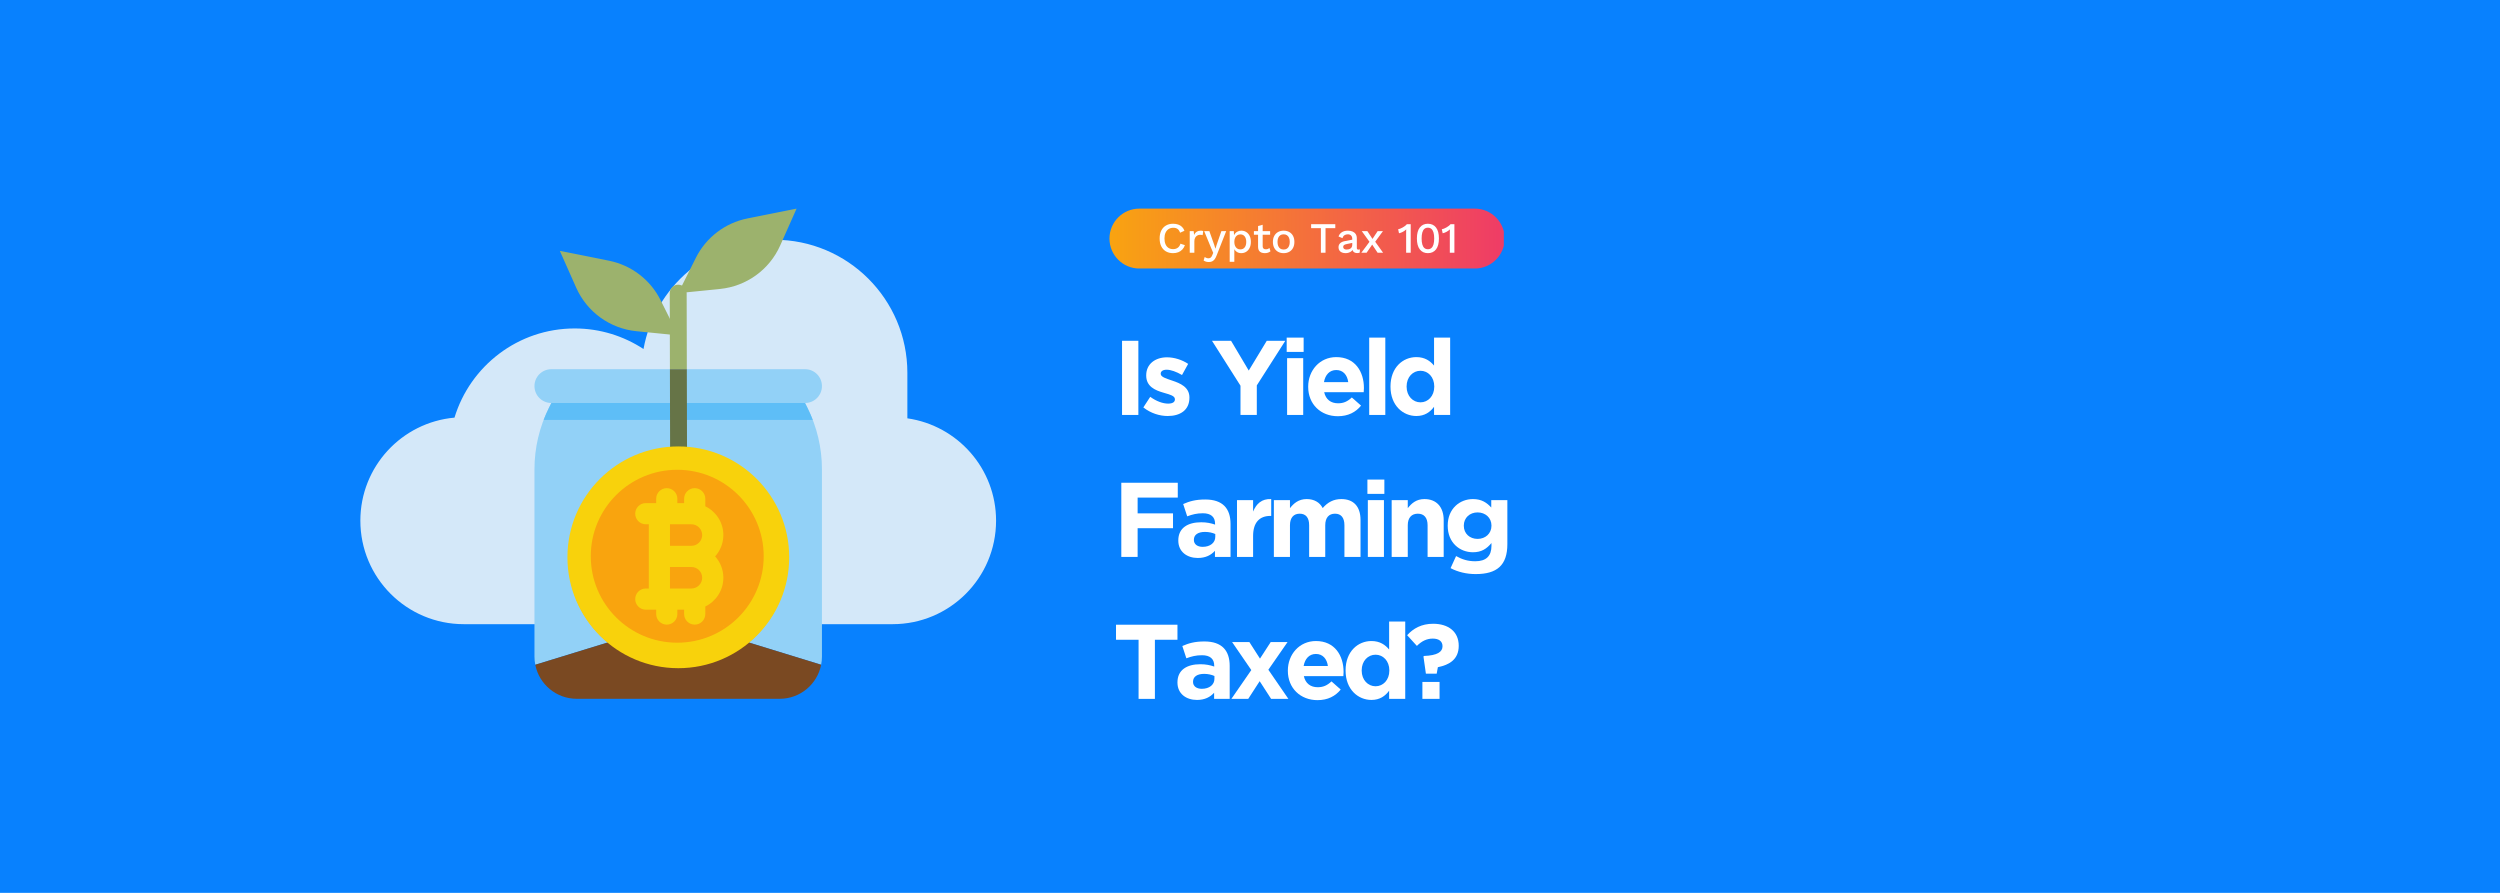 <svg xmlns="http://www.w3.org/2000/svg" xmlns:xlink="http://www.w3.org/1999/xlink" width="2800" zoomAndPan="magnify" viewBox="0 0 2100 750" height="1000" preserveAspectRatio="xMidYMid meet" version="1.0"><defs><g/><clipPath id="68899d5e9e"><path d="M 931.707 175.238 L 1263.207 175.238 L 1263.207 225.488 L 931.707 225.488 Z M 931.707 175.238 " clip-rule="nonzero"/></clipPath><clipPath id="77659e52ca"><path d="M 957.059 225.566 C 943.195 225.566 931.949 214.301 931.949 200.398 C 931.949 186.496 943.195 175.238 957.059 175.238 L 1238.824 175.238 C 1252.691 175.238 1263.938 186.508 1263.938 200.398 C 1263.938 214.289 1252.691 225.566 1238.824 225.566 Z M 957.059 225.566 " clip-rule="nonzero"/></clipPath><linearGradient x1="-0" gradientTransform="matrix(331.997, 0, 0, 332.63, 931.948, 200.404)" y1="0" x2="0.998" gradientUnits="userSpaceOnUse" y2="0" id="7379dc0f9c"><stop stop-opacity="1" stop-color="rgb(97.6%, 63.899%, 6.699%)" offset="0"/><stop stop-opacity="1" stop-color="rgb(97.585%, 63.741%, 6.83%)" offset="0.008"/><stop stop-opacity="1" stop-color="rgb(97.554%, 63.422%, 7.094%)" offset="0.016"/><stop stop-opacity="1" stop-color="rgb(97.523%, 63.104%, 7.356%)" offset="0.023"/><stop stop-opacity="1" stop-color="rgb(97.493%, 62.785%, 7.619%)" offset="0.031"/><stop stop-opacity="1" stop-color="rgb(97.462%, 62.468%, 7.881%)" offset="0.039"/><stop stop-opacity="1" stop-color="rgb(97.432%, 62.149%, 8.144%)" offset="0.047"/><stop stop-opacity="1" stop-color="rgb(97.401%, 61.832%, 8.406%)" offset="0.055"/><stop stop-opacity="1" stop-color="rgb(97.371%, 61.514%, 8.67%)" offset="0.062"/><stop stop-opacity="1" stop-color="rgb(97.34%, 61.195%, 8.932%)" offset="0.07"/><stop stop-opacity="1" stop-color="rgb(97.31%, 60.878%, 9.195%)" offset="0.078"/><stop stop-opacity="1" stop-color="rgb(97.279%, 60.559%, 9.457%)" offset="0.086"/><stop stop-opacity="1" stop-color="rgb(97.249%, 60.242%, 9.72%)" offset="0.094"/><stop stop-opacity="1" stop-color="rgb(97.22%, 59.923%, 9.982%)" offset="0.102"/><stop stop-opacity="1" stop-color="rgb(97.189%, 59.605%, 10.245%)" offset="0.109"/><stop stop-opacity="1" stop-color="rgb(97.159%, 59.288%, 10.509%)" offset="0.117"/><stop stop-opacity="1" stop-color="rgb(97.128%, 58.969%, 10.771%)" offset="0.125"/><stop stop-opacity="1" stop-color="rgb(97.098%, 58.652%, 11.034%)" offset="0.133"/><stop stop-opacity="1" stop-color="rgb(97.067%, 58.333%, 11.296%)" offset="0.141"/><stop stop-opacity="1" stop-color="rgb(97.037%, 58.015%, 11.559%)" offset="0.148"/><stop stop-opacity="1" stop-color="rgb(97.006%, 57.697%, 11.821%)" offset="0.156"/><stop stop-opacity="1" stop-color="rgb(96.976%, 57.379%, 12.085%)" offset="0.164"/><stop stop-opacity="1" stop-color="rgb(96.945%, 57.062%, 12.347%)" offset="0.172"/><stop stop-opacity="1" stop-color="rgb(96.915%, 56.743%, 12.61%)" offset="0.18"/><stop stop-opacity="1" stop-color="rgb(96.884%, 56.425%, 12.872%)" offset="0.188"/><stop stop-opacity="1" stop-color="rgb(96.854%, 56.107%, 13.135%)" offset="0.195"/><stop stop-opacity="1" stop-color="rgb(96.825%, 55.789%, 13.397%)" offset="0.203"/><stop stop-opacity="1" stop-color="rgb(96.794%, 55.47%, 13.661%)" offset="0.211"/><stop stop-opacity="1" stop-color="rgb(96.764%, 55.153%, 13.924%)" offset="0.219"/><stop stop-opacity="1" stop-color="rgb(96.733%, 54.834%, 14.186%)" offset="0.227"/><stop stop-opacity="1" stop-color="rgb(96.703%, 54.517%, 14.449%)" offset="0.234"/><stop stop-opacity="1" stop-color="rgb(96.672%, 54.199%, 14.711%)" offset="0.242"/><stop stop-opacity="1" stop-color="rgb(96.642%, 53.88%, 14.973%)" offset="0.25"/><stop stop-opacity="1" stop-color="rgb(96.611%, 53.563%, 15.237%)" offset="0.258"/><stop stop-opacity="1" stop-color="rgb(96.581%, 53.244%, 15.5%)" offset="0.266"/><stop stop-opacity="1" stop-color="rgb(96.55%, 52.927%, 15.762%)" offset="0.273"/><stop stop-opacity="1" stop-color="rgb(96.519%, 52.608%, 16.025%)" offset="0.281"/><stop stop-opacity="1" stop-color="rgb(96.489%, 52.29%, 16.287%)" offset="0.289"/><stop stop-opacity="1" stop-color="rgb(96.458%, 51.973%, 16.55%)" offset="0.297"/><stop stop-opacity="1" stop-color="rgb(96.429%, 51.654%, 16.814%)" offset="0.305"/><stop stop-opacity="1" stop-color="rgb(96.399%, 51.337%, 17.076%)" offset="0.312"/><stop stop-opacity="1" stop-color="rgb(96.368%, 51.018%, 17.339%)" offset="0.32"/><stop stop-opacity="1" stop-color="rgb(96.338%, 50.7%, 17.601%)" offset="0.328"/><stop stop-opacity="1" stop-color="rgb(96.307%, 50.381%, 17.863%)" offset="0.336"/><stop stop-opacity="1" stop-color="rgb(96.277%, 50.064%, 18.126%)" offset="0.344"/><stop stop-opacity="1" stop-color="rgb(96.246%, 49.747%, 18.388%)" offset="0.352"/><stop stop-opacity="1" stop-color="rgb(96.216%, 49.428%, 18.652%)" offset="0.359"/><stop stop-opacity="1" stop-color="rgb(96.185%, 49.11%, 18.915%)" offset="0.367"/><stop stop-opacity="1" stop-color="rgb(96.155%, 48.792%, 19.177%)" offset="0.375"/><stop stop-opacity="1" stop-color="rgb(96.124%, 48.474%, 19.44%)" offset="0.383"/><stop stop-opacity="1" stop-color="rgb(96.094%, 48.155%, 19.702%)" offset="0.391"/><stop stop-opacity="1" stop-color="rgb(96.063%, 47.838%, 19.965%)" offset="0.398"/><stop stop-opacity="1" stop-color="rgb(96.034%, 47.52%, 20.229%)" offset="0.406"/><stop stop-opacity="1" stop-color="rgb(96.004%, 47.202%, 20.491%)" offset="0.414"/><stop stop-opacity="1" stop-color="rgb(95.973%, 46.884%, 20.753%)" offset="0.422"/><stop stop-opacity="1" stop-color="rgb(95.943%, 46.565%, 21.016%)" offset="0.43"/><stop stop-opacity="1" stop-color="rgb(95.912%, 46.248%, 21.278%)" offset="0.438"/><stop stop-opacity="1" stop-color="rgb(95.882%, 45.929%, 21.541%)" offset="0.445"/><stop stop-opacity="1" stop-color="rgb(95.851%, 45.612%, 21.805%)" offset="0.453"/><stop stop-opacity="1" stop-color="rgb(95.821%, 45.294%, 22.067%)" offset="0.461"/><stop stop-opacity="1" stop-color="rgb(95.79%, 44.975%, 22.33%)" offset="0.469"/><stop stop-opacity="1" stop-color="rgb(95.76%, 44.658%, 22.592%)" offset="0.477"/><stop stop-opacity="1" stop-color="rgb(95.729%, 44.339%, 22.855%)" offset="0.484"/><stop stop-opacity="1" stop-color="rgb(95.699%, 44.022%, 23.117%)" offset="0.492"/><stop stop-opacity="1" stop-color="rgb(95.668%, 43.703%, 23.381%)" offset="0.5"/><stop stop-opacity="1" stop-color="rgb(95.639%, 43.385%, 23.643%)" offset="0.508"/><stop stop-opacity="1" stop-color="rgb(95.609%, 43.066%, 23.906%)" offset="0.516"/><stop stop-opacity="1" stop-color="rgb(95.578%, 42.749%, 24.168%)" offset="0.523"/><stop stop-opacity="1" stop-color="rgb(95.547%, 42.432%, 24.431%)" offset="0.531"/><stop stop-opacity="1" stop-color="rgb(95.517%, 42.113%, 24.693%)" offset="0.539"/><stop stop-opacity="1" stop-color="rgb(95.486%, 41.795%, 24.956%)" offset="0.547"/><stop stop-opacity="1" stop-color="rgb(95.456%, 41.476%, 25.22%)" offset="0.555"/><stop stop-opacity="1" stop-color="rgb(95.425%, 41.159%, 25.482%)" offset="0.562"/><stop stop-opacity="1" stop-color="rgb(95.395%, 40.84%, 25.745%)" offset="0.57"/><stop stop-opacity="1" stop-color="rgb(95.364%, 40.523%, 26.007%)" offset="0.578"/><stop stop-opacity="1" stop-color="rgb(95.334%, 40.205%, 26.27%)" offset="0.586"/><stop stop-opacity="1" stop-color="rgb(95.303%, 39.886%, 26.532%)" offset="0.594"/><stop stop-opacity="1" stop-color="rgb(95.273%, 39.569%, 26.796%)" offset="0.602"/><stop stop-opacity="1" stop-color="rgb(95.244%, 39.25%, 27.058%)" offset="0.609"/><stop stop-opacity="1" stop-color="rgb(95.213%, 38.933%, 27.321%)" offset="0.617"/><stop stop-opacity="1" stop-color="rgb(95.183%, 38.614%, 27.583%)" offset="0.625"/><stop stop-opacity="1" stop-color="rgb(95.152%, 38.297%, 27.846%)" offset="0.633"/><stop stop-opacity="1" stop-color="rgb(95.122%, 37.979%, 28.108%)" offset="0.641"/><stop stop-opacity="1" stop-color="rgb(95.091%, 37.66%, 28.372%)" offset="0.648"/><stop stop-opacity="1" stop-color="rgb(95.061%, 37.343%, 28.635%)" offset="0.656"/><stop stop-opacity="1" stop-color="rgb(95.03%, 37.024%, 28.897%)" offset="0.664"/><stop stop-opacity="1" stop-color="rgb(95%, 36.707%, 29.16%)" offset="0.672"/><stop stop-opacity="1" stop-color="rgb(94.969%, 36.388%, 29.422%)" offset="0.68"/><stop stop-opacity="1" stop-color="rgb(94.939%, 36.07%, 29.684%)" offset="0.688"/><stop stop-opacity="1" stop-color="rgb(94.908%, 35.753%, 29.948%)" offset="0.695"/><stop stop-opacity="1" stop-color="rgb(94.878%, 35.434%, 30.211%)" offset="0.703"/><stop stop-opacity="1" stop-color="rgb(94.849%, 35.117%, 30.473%)" offset="0.711"/><stop stop-opacity="1" stop-color="rgb(94.818%, 34.798%, 30.736%)" offset="0.719"/><stop stop-opacity="1" stop-color="rgb(94.788%, 34.48%, 30.998%)" offset="0.727"/><stop stop-opacity="1" stop-color="rgb(94.757%, 34.161%, 31.261%)" offset="0.734"/><stop stop-opacity="1" stop-color="rgb(94.727%, 33.844%, 31.525%)" offset="0.742"/><stop stop-opacity="1" stop-color="rgb(94.696%, 33.527%, 31.787%)" offset="0.75"/><stop stop-opacity="1" stop-color="rgb(94.666%, 33.208%, 32.05%)" offset="0.758"/><stop stop-opacity="1" stop-color="rgb(94.635%, 32.89%, 32.312%)" offset="0.766"/><stop stop-opacity="1" stop-color="rgb(94.604%, 32.571%, 32.574%)" offset="0.773"/><stop stop-opacity="1" stop-color="rgb(94.574%, 32.254%, 32.837%)" offset="0.781"/><stop stop-opacity="1" stop-color="rgb(94.543%, 31.935%, 33.099%)" offset="0.789"/><stop stop-opacity="1" stop-color="rgb(94.513%, 31.618%, 33.363%)" offset="0.797"/><stop stop-opacity="1" stop-color="rgb(94.482%, 31.3%, 33.626%)" offset="0.805"/><stop stop-opacity="1" stop-color="rgb(94.453%, 30.981%, 33.888%)" offset="0.812"/><stop stop-opacity="1" stop-color="rgb(94.423%, 30.664%, 34.151%)" offset="0.82"/><stop stop-opacity="1" stop-color="rgb(94.392%, 30.345%, 34.413%)" offset="0.828"/><stop stop-opacity="1" stop-color="rgb(94.362%, 30.028%, 34.676%)" offset="0.836"/><stop stop-opacity="1" stop-color="rgb(94.331%, 29.709%, 34.94%)" offset="0.844"/><stop stop-opacity="1" stop-color="rgb(94.301%, 29.391%, 35.202%)" offset="0.852"/><stop stop-opacity="1" stop-color="rgb(94.27%, 29.073%, 35.464%)" offset="0.859"/><stop stop-opacity="1" stop-color="rgb(94.24%, 28.755%, 35.727%)" offset="0.867"/><stop stop-opacity="1" stop-color="rgb(94.209%, 28.438%, 35.989%)" offset="0.875"/><stop stop-opacity="1" stop-color="rgb(94.179%, 28.119%, 36.252%)" offset="0.883"/><stop stop-opacity="1" stop-color="rgb(94.148%, 27.802%, 36.516%)" offset="0.891"/><stop stop-opacity="1" stop-color="rgb(94.118%, 27.483%, 36.778%)" offset="0.898"/><stop stop-opacity="1" stop-color="rgb(94.087%, 27.165%, 37.041%)" offset="0.906"/><stop stop-opacity="1" stop-color="rgb(94.057%, 26.846%, 37.303%)" offset="0.914"/><stop stop-opacity="1" stop-color="rgb(94.028%, 26.529%, 37.566%)" offset="0.922"/><stop stop-opacity="1" stop-color="rgb(93.997%, 26.212%, 37.828%)" offset="0.93"/><stop stop-opacity="1" stop-color="rgb(93.967%, 25.893%, 38.092%)" offset="0.938"/><stop stop-opacity="1" stop-color="rgb(93.936%, 25.575%, 38.354%)" offset="0.945"/><stop stop-opacity="1" stop-color="rgb(93.906%, 25.256%, 38.617%)" offset="0.953"/><stop stop-opacity="1" stop-color="rgb(93.875%, 24.939%, 38.879%)" offset="0.961"/><stop stop-opacity="1" stop-color="rgb(93.845%, 24.62%, 39.142%)" offset="0.969"/><stop stop-opacity="1" stop-color="rgb(93.814%, 24.303%, 39.404%)" offset="0.977"/><stop stop-opacity="1" stop-color="rgb(93.784%, 23.985%, 39.667%)" offset="0.984"/><stop stop-opacity="1" stop-color="rgb(93.753%, 23.666%, 39.931%)" offset="0.992"/><stop stop-opacity="1" stop-color="rgb(93.723%, 23.349%, 40.193%)" offset="1"/></linearGradient><clipPath id="fe0a1e8ad6"><path d="M 302.699 201.383 L 836.699 201.383 L 836.699 525 L 302.699 525 Z M 302.699 201.383 " clip-rule="nonzero"/></clipPath><clipPath id="763c70ff52"><path d="M 448.941 338 L 690.441 338 L 690.441 559 L 448.941 559 Z M 448.941 338 " clip-rule="nonzero"/></clipPath><clipPath id="ead78b7413"><path d="M 569 175.238 L 670 175.238 L 670 247 L 569 247 Z M 569 175.238 " clip-rule="nonzero"/></clipPath><clipPath id="7c5ecc064e"><path d="M 448.941 310 L 690.441 310 L 690.441 339 L 448.941 339 Z M 448.941 310 " clip-rule="nonzero"/></clipPath><clipPath id="058571d01c"><path d="M 449 530 L 690 530 L 690 586.988 L 449 586.988 Z M 449 530 " clip-rule="nonzero"/></clipPath><clipPath id="f6489dbab3"><path d="M 476.645 375 L 662.926 375 L 662.926 561.281 L 476.645 561.281 Z M 476.645 375 " clip-rule="nonzero"/></clipPath><clipPath id="9d3f15d11b"><path d="M 496.254 394.609 L 641.508 394.609 L 641.508 539.863 L 496.254 539.863 Z M 496.254 394.609 " clip-rule="nonzero"/></clipPath><clipPath id="a89634c778"><path d="M 531.051 409.691 L 608.113 409.691 L 608.113 526.672 L 531.051 526.672 Z M 531.051 409.691 " clip-rule="nonzero"/></clipPath><clipPath id="8745470643"><path d="M 531.051 409.691 L 608.113 409.691 L 608.113 526.672 L 531.051 526.672 Z M 531.051 409.691 " clip-rule="nonzero"/></clipPath></defs><rect x="-210" width="2520" fill="#ffffff" y="-75" height="900" fill-opacity="1"/><rect x="-210" width="2520" fill="#0881fe" y="-75" height="900" fill-opacity="1"/><g clip-path="url(#68899d5e9e)"><g clip-path="url(#77659e52ca)"><path fill="url(#7379dc0f9c)" d="M 931.949 175.238 L 931.949 225.488 L 1263.207 225.488 L 1263.207 175.238 Z M 931.949 175.238 " fill-rule="nonzero"/></g></g><g clip-path="url(#fe0a1e8ad6)"><path fill="#d4e8f9" d="M 381.773 350.812 C 394.918 307.488 435.133 275.902 482.77 275.902 C 504.113 275.902 523.953 282.309 540.547 293.176 C 549.957 241.02 595.555 201.383 650.422 201.383 C 712.125 201.383 762.188 251.449 762.188 313.164 L 762.188 351.395 C 804.293 357.457 836.699 393.555 836.699 437.363 C 836.699 485.395 797.793 524.305 749.77 524.305 L 389.633 524.305 C 341.605 524.305 302.703 485.395 302.703 437.363 C 302.703 392 337.434 354.789 381.773 350.812 " fill-opacity="1" fill-rule="nonzero"/></g><g fill="#ffffff" fill-opacity="1"><g transform="translate(934.423, 348.557)"><g><path d="M 21.805 0 L 21.805 -62.297 L 8.098 -62.297 L 8.098 0 Z M 21.805 0 "/></g></g></g><g fill="#ffffff" fill-opacity="1"><g transform="translate(958.094, 348.557)"><g><path d="M 41.027 -14.508 L 41.027 -14.684 C 41.027 -23.406 33.285 -26.609 26.609 -28.836 C 21.449 -30.613 16.91 -31.859 16.91 -34.531 L 16.91 -34.707 C 16.91 -36.578 18.602 -38 21.895 -38 C 25.363 -38 30.082 -36.309 34.797 -33.551 L 39.957 -42.895 C 34.797 -46.367 28.211 -48.414 22.16 -48.414 C 12.547 -48.414 4.715 -42.984 4.715 -33.285 L 4.715 -33.105 C 4.715 -23.852 12.281 -20.734 18.957 -18.777 C 24.207 -17.176 28.836 -16.195 28.836 -13.262 L 28.836 -13.082 C 28.836 -10.945 27.055 -9.523 23.141 -9.523 C 18.688 -9.523 13.262 -11.48 8.098 -15.219 L 2.312 -6.32 C 8.633 -1.336 16.109 0.891 22.781 0.891 C 33.105 0.891 41.027 -3.914 41.027 -14.508 Z M 41.027 -14.508 "/></g></g></g><g fill="#ffffff" fill-opacity="1"><g transform="translate(996.538, 348.557)"><g/></g></g><g fill="#ffffff" fill-opacity="1"><g transform="translate(1017.005, 348.557)"><g><path d="M 62.652 -62.297 L 47.078 -62.297 L 31.949 -37.289 L 17.086 -62.297 L 1.066 -62.297 L 25.008 -24.562 L 25.008 0 L 38.711 0 L 38.711 -24.828 Z M 62.652 -62.297 "/></g></g></g><g fill="#ffffff" fill-opacity="1"><g transform="translate(1074.494, 348.557)"><g><path d="M 20.559 -52.953 L 20.559 -64.965 L 6.32 -64.965 L 6.32 -52.953 Z M 20.203 0 L 20.203 -47.703 L 6.676 -47.703 L 6.676 0 Z M 20.203 0 "/></g></g></g><g fill="#ffffff" fill-opacity="1"><g transform="translate(1095.139, 348.557)"><g><path d="M 50.551 -22.516 L 50.551 -22.695 C 50.551 -36.223 43.25 -48.59 27.32 -48.59 C 13.438 -48.59 3.738 -37.379 3.738 -23.762 L 3.738 -23.582 C 3.738 -8.988 14.328 1.066 28.656 1.066 C 37.289 1.066 43.695 -2.312 48.145 -7.832 L 40.402 -14.684 C 36.664 -11.215 33.375 -9.789 28.836 -9.789 C 22.781 -9.789 18.512 -12.992 17.176 -19.133 L 50.371 -19.133 C 50.461 -20.379 50.551 -21.18 50.551 -22.516 Z M 37.379 -27.59 L 16.996 -27.59 C 18.066 -33.73 21.715 -37.734 27.32 -37.734 C 33.016 -37.734 36.578 -33.641 37.379 -27.59 Z M 37.379 -27.59 "/></g></g></g><g fill="#ffffff" fill-opacity="1"><g transform="translate(1143.461, 348.557)"><g><path d="M 20.203 0 L 20.203 -64.965 L 6.676 -64.965 L 6.676 0 Z M 20.203 0 "/></g></g></g><g fill="#ffffff" fill-opacity="1"><g transform="translate(1164.107, 348.557)"><g><path d="M 54.02 0 L 54.02 -64.965 L 40.492 -64.965 L 40.492 -41.473 C 37.289 -45.297 32.84 -48.59 25.629 -48.59 C 14.328 -48.59 3.914 -39.871 3.914 -23.941 L 3.914 -23.762 C 3.914 -7.832 14.508 0.891 25.629 0.891 C 32.66 0.891 37.199 -2.402 40.492 -6.852 L 40.492 0 Z M 40.672 -23.762 C 40.672 -15.84 35.422 -10.59 29.102 -10.59 C 22.781 -10.59 17.441 -15.84 17.441 -23.762 L 17.441 -23.941 C 17.441 -31.949 22.781 -37.109 29.102 -37.109 C 35.422 -37.109 40.672 -31.859 40.672 -23.941 Z M 40.672 -23.762 "/></g></g></g><g fill="#ffffff" fill-opacity="1"><g transform="translate(934.423, 467.807)"><g><path d="M 54.91 -49.836 L 54.91 -62.297 L 7.477 -62.297 L 7.477 0 L 21.18 0 L 21.18 -24.117 L 50.906 -24.117 L 50.906 -36.578 L 21.18 -36.578 L 21.18 -49.836 Z M 54.91 -49.836 "/></g></g></g><g fill="#ffffff" fill-opacity="1"><g transform="translate(986.572, 467.807)"><g><path d="M 47.078 0 L 47.078 -27.676 C 47.078 -40.582 40.582 -48.234 25.809 -48.234 C 17.711 -48.234 12.547 -46.723 7.297 -44.41 L 10.68 -34.086 C 15.039 -35.688 18.688 -36.664 23.852 -36.664 C 30.613 -36.664 34.086 -33.551 34.086 -27.945 L 34.086 -27.145 C 30.703 -28.301 27.234 -29.102 22.426 -29.102 C 11.125 -29.102 3.203 -24.297 3.203 -13.883 L 3.203 -13.707 C 3.203 -4.273 10.59 0.891 19.578 0.891 C 26.164 0.891 30.703 -1.512 33.996 -5.16 L 33.996 0 Z M 34.262 -16.82 C 34.262 -11.926 29.992 -8.453 23.672 -8.453 C 19.312 -8.453 16.285 -10.59 16.285 -14.238 L 16.285 -14.418 C 16.285 -18.688 19.848 -21.004 25.629 -21.004 C 28.922 -21.004 31.949 -20.289 34.262 -19.223 Z M 34.262 -16.82 "/></g></g></g><g fill="#ffffff" fill-opacity="1"><g transform="translate(1033.025, 467.807)"><g><path d="M 34.797 -34.441 L 34.797 -48.59 C 26.789 -48.945 22.336 -44.676 19.578 -38.09 L 19.578 -47.703 L 6.051 -47.703 L 6.051 0 L 19.578 0 L 19.578 -17.621 C 19.578 -29.012 25.098 -34.441 34.086 -34.441 Z M 34.797 -34.441 "/></g></g></g><g fill="#ffffff" fill-opacity="1"><g transform="translate(1063.993, 467.807)"><g><path d="M 78.848 0 L 78.848 -31.059 C 78.848 -42.539 72.797 -48.59 62.742 -48.59 C 56.246 -48.59 51.262 -45.922 47.078 -41.027 C 44.586 -45.832 39.871 -48.59 33.641 -48.59 C 26.789 -48.59 22.695 -44.941 19.578 -40.938 L 19.578 -47.703 L 6.051 -47.703 L 6.051 0 L 19.578 0 L 19.578 -26.609 C 19.578 -33.016 22.695 -36.309 27.766 -36.309 C 32.84 -36.309 35.688 -33.016 35.688 -26.609 L 35.688 0 L 49.215 0 L 49.215 -26.609 C 49.215 -33.016 52.328 -36.309 57.402 -36.309 C 62.473 -36.309 65.324 -33.016 65.324 -26.609 L 65.324 0 Z M 78.848 0 "/></g></g></g><g fill="#ffffff" fill-opacity="1"><g transform="translate(1142.306, 467.807)"><g><path d="M 20.559 -52.953 L 20.559 -64.965 L 6.32 -64.965 L 6.32 -52.953 Z M 20.203 0 L 20.203 -47.703 L 6.676 -47.703 L 6.676 0 Z M 20.203 0 "/></g></g></g><g fill="#ffffff" fill-opacity="1"><g transform="translate(1162.951, 467.807)"><g><path d="M 49.75 0 L 49.75 -30.883 C 49.75 -41.828 43.785 -48.59 33.551 -48.59 C 26.699 -48.59 22.695 -44.941 19.578 -40.938 L 19.578 -47.703 L 6.051 -47.703 L 6.051 0 L 19.578 0 L 19.578 -26.609 C 19.578 -33.016 22.871 -36.309 28.035 -36.309 C 33.195 -36.309 36.223 -33.016 36.223 -26.609 L 36.223 0 Z M 49.75 0 "/></g></g></g><g fill="#ffffff" fill-opacity="1"><g transform="translate(1212.163, 467.807)"><g><path d="M 54.02 -10.77 L 54.02 -47.703 L 40.492 -47.703 L 40.492 -41.473 C 36.844 -45.477 32.484 -48.59 25.098 -48.59 C 14.148 -48.59 3.914 -40.582 3.914 -26.344 L 3.914 -26.164 C 3.914 -12.016 13.973 -3.914 25.098 -3.914 C 32.305 -3.914 36.664 -6.852 40.672 -11.66 L 40.672 -9.344 C 40.672 -0.801 36.309 3.648 27.055 3.648 C 20.734 3.648 15.84 2.047 10.945 -0.711 L 6.32 9.434 C 12.371 12.637 19.668 14.418 27.41 14.418 C 45.121 14.418 54.02 7.207 54.02 -10.77 Z M 40.672 -26.164 C 40.672 -19.668 35.598 -15.129 29.012 -15.129 C 22.426 -15.129 17.441 -19.578 17.441 -26.164 L 17.441 -26.344 C 17.441 -32.84 22.426 -37.379 29.012 -37.379 C 35.598 -37.379 40.672 -32.84 40.672 -26.344 Z M 40.672 -26.164 "/></g></g></g><g fill="#ffffff" fill-opacity="1"><g transform="translate(934.423, 587.057)"><g><path d="M 54.645 -49.66 L 54.645 -62.297 L 3.027 -62.297 L 3.027 -49.66 L 21.98 -49.66 L 21.98 0 L 35.688 0 L 35.688 -49.66 Z M 54.645 -49.66 "/></g></g></g><g fill="#ffffff" fill-opacity="1"><g transform="translate(985.86, 587.057)"><g><path d="M 47.078 0 L 47.078 -27.676 C 47.078 -40.582 40.582 -48.234 25.809 -48.234 C 17.711 -48.234 12.547 -46.723 7.297 -44.41 L 10.68 -34.086 C 15.039 -35.688 18.688 -36.664 23.852 -36.664 C 30.613 -36.664 34.086 -33.551 34.086 -27.945 L 34.086 -27.145 C 30.703 -28.301 27.234 -29.102 22.426 -29.102 C 11.125 -29.102 3.203 -24.297 3.203 -13.883 L 3.203 -13.707 C 3.203 -4.273 10.59 0.891 19.578 0.891 C 26.164 0.891 30.703 -1.512 33.996 -5.16 L 33.996 0 Z M 34.262 -16.82 C 34.262 -11.926 29.992 -8.453 23.672 -8.453 C 19.312 -8.453 16.285 -10.59 16.285 -14.238 L 16.285 -14.418 C 16.285 -18.688 19.848 -21.004 25.629 -21.004 C 28.922 -21.004 31.949 -20.289 34.262 -19.223 Z M 34.262 -16.82 "/></g></g></g><g fill="#ffffff" fill-opacity="1"><g transform="translate(1032.313, 587.057)"><g><path d="M 49.926 0 L 33.105 -24.473 L 49.215 -47.703 L 35.062 -47.703 L 26.074 -33.816 L 17.176 -47.703 L 2.668 -47.703 L 18.777 -24.207 L 2.047 0 L 16.195 0 L 25.809 -14.863 L 35.422 0 Z M 49.926 0 "/></g></g></g><g fill="#ffffff" fill-opacity="1"><g transform="translate(1078.054, 587.057)"><g><path d="M 50.551 -22.516 L 50.551 -22.695 C 50.551 -36.223 43.25 -48.59 27.32 -48.59 C 13.438 -48.59 3.738 -37.379 3.738 -23.762 L 3.738 -23.582 C 3.738 -8.988 14.328 1.066 28.656 1.066 C 37.289 1.066 43.695 -2.312 48.145 -7.832 L 40.402 -14.684 C 36.664 -11.215 33.375 -9.789 28.836 -9.789 C 22.781 -9.789 18.512 -12.992 17.176 -19.133 L 50.371 -19.133 C 50.461 -20.379 50.551 -21.18 50.551 -22.516 Z M 37.379 -27.59 L 16.996 -27.59 C 18.066 -33.73 21.715 -37.734 27.32 -37.734 C 33.016 -37.734 36.578 -33.641 37.379 -27.59 Z M 37.379 -27.59 "/></g></g></g><g fill="#ffffff" fill-opacity="1"><g transform="translate(1126.376, 587.057)"><g><path d="M 54.02 0 L 54.02 -64.965 L 40.492 -64.965 L 40.492 -41.473 C 37.289 -45.297 32.84 -48.59 25.629 -48.59 C 14.328 -48.59 3.914 -39.871 3.914 -23.941 L 3.914 -23.762 C 3.914 -7.832 14.508 0.891 25.629 0.891 C 32.66 0.891 37.199 -2.402 40.492 -6.852 L 40.492 0 Z M 40.672 -23.762 C 40.672 -15.84 35.422 -10.59 29.102 -10.59 C 22.781 -10.59 17.441 -15.84 17.441 -23.762 L 17.441 -23.941 C 17.441 -31.949 22.781 -37.109 29.102 -37.109 C 35.422 -37.109 40.672 -31.859 40.672 -23.941 Z M 40.672 -23.762 "/></g></g></g><g fill="#ffffff" fill-opacity="1"><g transform="translate(1180.216, 587.057)"><g><path d="M 15.93 -36.043 L 15.484 -35.598 L 17.531 -21.18 L 26.609 -21.18 L 27.59 -26.609 C 37.289 -28.566 45.121 -33.195 45.121 -44.586 C 45.121 -56.512 36.398 -63.098 23.582 -63.098 C 13.883 -63.098 6.941 -59.184 1.781 -53.484 L 9.969 -44.496 C 14.062 -48.59 18.332 -50.637 23.316 -50.637 C 28.477 -50.637 31.504 -48.324 31.504 -44.23 C 31.504 -39.426 27.145 -36.488 15.93 -36.043 Z M 29.012 0 L 29.012 -14.238 L 14.594 -14.238 L 14.594 0 Z M 29.012 0 "/></g></g></g><g fill="#ffffff" fill-opacity="1"><g transform="translate(971.871, 212.292)"><g><path d="M 23.438 -6.359 C 22.945 -4.898 22.219 -3.664 21.25 -2.656 C 20.281 -1.656 19.141 -0.898 17.828 -0.391 C 16.523 0.109 15.086 0.359 13.516 0.359 C 11.211 0.359 9.211 -0.133 7.516 -1.125 C 5.828 -2.113 4.52 -3.531 3.594 -5.375 C 2.676 -7.219 2.219 -9.422 2.219 -11.984 C 2.219 -14.555 2.676 -16.758 3.594 -18.594 C 4.52 -20.438 5.828 -21.852 7.516 -22.844 C 9.211 -23.844 11.203 -24.344 13.484 -24.344 C 15.055 -24.344 16.477 -24.125 17.75 -23.688 C 19.02 -23.25 20.102 -22.594 21 -21.719 C 21.895 -20.852 22.582 -19.766 23.062 -18.453 L 19.406 -16.812 C 18.914 -18.25 18.207 -19.301 17.281 -19.969 C 16.363 -20.633 15.172 -20.969 13.703 -20.969 C 12.223 -20.969 10.926 -20.613 9.812 -19.906 C 8.695 -19.207 7.828 -18.191 7.203 -16.859 C 6.586 -15.523 6.281 -13.898 6.281 -11.984 C 6.281 -10.098 6.57 -8.484 7.156 -7.141 C 7.738 -5.797 8.57 -4.77 9.656 -4.062 C 10.75 -3.363 12.062 -3.016 13.594 -3.016 C 15.062 -3.016 16.332 -3.395 17.406 -4.156 C 18.488 -4.914 19.258 -6.062 19.719 -7.594 Z M 23.438 -6.359 "/></g></g></g><g fill="#ffffff" fill-opacity="1"><g transform="translate(996.356, 212.292)"><g><path d="M 3.016 0 L 3.016 -18.156 L 6.328 -18.156 L 6.688 -14.891 C 7.164 -16.078 7.883 -16.977 8.844 -17.594 C 9.801 -18.219 10.984 -18.531 12.391 -18.531 C 12.754 -18.531 13.113 -18.5 13.469 -18.438 C 13.832 -18.375 14.141 -18.281 14.391 -18.156 L 13.844 -14.75 C 13.57 -14.844 13.27 -14.922 12.938 -14.984 C 12.613 -15.047 12.176 -15.078 11.625 -15.078 C 10.875 -15.078 10.133 -14.875 9.406 -14.469 C 8.676 -14.07 8.078 -13.473 7.609 -12.672 C 7.141 -11.879 6.906 -10.863 6.906 -9.625 L 6.906 0 Z M 3.016 0 "/></g></g></g><g fill="#ffffff" fill-opacity="1"><g transform="translate(1011.032, 212.292)"><g><path d="M 18.969 -18.156 L 11 2.141 C 10.469 3.547 9.895 4.66 9.281 5.484 C 8.664 6.305 7.957 6.898 7.156 7.266 C 6.352 7.629 5.422 7.812 4.359 7.812 C 3.484 7.812 2.676 7.695 1.938 7.469 C 1.195 7.238 0.551 6.926 0 6.531 L 0.938 3.531 C 1.406 3.914 1.898 4.203 2.422 4.391 C 2.941 4.586 3.504 4.688 4.109 4.688 C 4.754 4.688 5.336 4.508 5.859 4.156 C 6.379 3.801 6.848 3.109 7.266 2.078 L 8.062 0.109 L 6.141 -4.391 L 0.469 -18.156 L 4.828 -18.156 L 8.859 -6.75 L 9.922 -3.344 L 11.109 -7.078 L 14.938 -18.156 Z M 18.969 -18.156 "/></g></g></g><g fill="#ffffff" fill-opacity="1"><g transform="translate(1029.923, 212.292)"><g><path d="M 3.016 7.625 L 3.016 -18.156 L 6.469 -18.156 L 6.75 -13.078 L 6.25 -13.703 C 6.539 -14.641 6.988 -15.473 7.594 -16.203 C 8.195 -16.93 8.953 -17.5 9.859 -17.906 C 10.766 -18.32 11.766 -18.531 12.859 -18.531 C 14.336 -18.531 15.68 -18.156 16.891 -17.406 C 18.098 -16.656 19.051 -15.582 19.75 -14.188 C 20.457 -12.789 20.812 -11.102 20.812 -9.125 C 20.812 -7.133 20.453 -5.43 19.734 -4.016 C 19.023 -2.598 18.055 -1.516 16.828 -0.766 C 15.609 -0.016 14.25 0.359 12.75 0.359 C 11.195 0.359 9.875 -0.047 8.781 -0.859 C 7.695 -1.672 6.926 -2.703 6.469 -3.953 L 6.906 -4.578 L 6.906 7.625 Z M 11.922 -2.797 C 13.492 -2.797 14.719 -3.352 15.594 -4.469 C 16.477 -5.582 16.922 -7.117 16.922 -9.078 C 16.922 -11.047 16.484 -12.594 15.609 -13.719 C 14.742 -14.844 13.535 -15.406 11.984 -15.406 C 10.973 -15.406 10.082 -15.145 9.312 -14.625 C 8.551 -14.102 7.957 -13.375 7.531 -12.438 C 7.113 -11.508 6.906 -10.391 6.906 -9.078 C 6.906 -7.797 7.109 -6.68 7.516 -5.734 C 7.93 -4.797 8.516 -4.07 9.266 -3.562 C 10.016 -3.051 10.898 -2.797 11.922 -2.797 Z M 11.922 -2.797 "/></g></g></g><g fill="#ffffff" fill-opacity="1"><g transform="translate(1052.337, 212.292)"><g><path d="M 8.312 -23.5 L 8.312 -5.453 C 8.312 -4.555 8.547 -3.898 9.016 -3.484 C 9.492 -3.078 10.133 -2.875 10.938 -2.875 C 11.594 -2.875 12.16 -2.973 12.641 -3.172 C 13.129 -3.379 13.578 -3.664 13.984 -4.031 L 14.859 -1.203 C 14.297 -0.711 13.609 -0.328 12.797 -0.047 C 11.992 0.223 11.094 0.359 10.094 0.359 C 9.051 0.359 8.094 0.191 7.219 -0.141 C 6.352 -0.484 5.676 -1.035 5.188 -1.797 C 4.707 -2.555 4.457 -3.555 4.438 -4.797 L 4.438 -22.422 Z M 14.562 -18.156 L 14.562 -15.109 L 0.938 -15.109 L 0.938 -18.156 Z M 14.562 -18.156 "/></g></g></g><g fill="#ffffff" fill-opacity="1"><g transform="translate(1067.377, 212.292)"><g><path d="M 10.891 -18.531 C 12.66 -18.531 14.223 -18.156 15.578 -17.406 C 16.941 -16.656 18.004 -15.57 18.766 -14.156 C 19.523 -12.738 19.906 -11.047 19.906 -9.078 C 19.906 -7.117 19.523 -5.43 18.766 -4.016 C 18.004 -2.598 16.941 -1.516 15.578 -0.766 C 14.223 -0.016 12.66 0.359 10.891 0.359 C 9.129 0.359 7.566 -0.016 6.203 -0.766 C 4.848 -1.516 3.785 -2.598 3.016 -4.016 C 2.242 -5.43 1.859 -7.117 1.859 -9.078 C 1.859 -11.047 2.242 -12.738 3.016 -14.156 C 3.785 -15.57 4.848 -16.656 6.203 -17.406 C 7.566 -18.156 9.129 -18.531 10.891 -18.531 Z M 10.891 -15.469 C 9.805 -15.469 8.879 -15.219 8.109 -14.719 C 7.348 -14.227 6.758 -13.508 6.344 -12.562 C 5.938 -11.625 5.734 -10.461 5.734 -9.078 C 5.734 -7.723 5.938 -6.566 6.344 -5.609 C 6.758 -4.648 7.348 -3.922 8.109 -3.422 C 8.879 -2.93 9.805 -2.688 10.891 -2.688 C 11.984 -2.688 12.906 -2.93 13.656 -3.422 C 14.406 -3.922 14.984 -4.648 15.391 -5.609 C 15.805 -6.566 16.016 -7.723 16.016 -9.078 C 16.016 -10.461 15.805 -11.625 15.391 -12.562 C 14.984 -13.508 14.406 -14.227 13.656 -14.719 C 12.906 -15.219 11.984 -15.469 10.891 -15.469 Z M 10.891 -15.469 "/></g></g></g><g fill="#ffffff" fill-opacity="1"><g transform="translate(1088.811, 212.292)"><g/></g></g><g fill="#ffffff" fill-opacity="1"><g transform="translate(1100.254, 212.292)"><g><path d="M 21.391 -23.969 L 21.391 -20.641 L 13.188 -20.641 L 13.188 0 L 9.297 0 L 9.297 -20.641 L 1.094 -20.641 L 1.094 -23.969 Z M 21.391 -23.969 "/></g></g></g><g fill="#ffffff" fill-opacity="1"><g transform="translate(1122.378, 212.292)"><g><path d="M 13.516 -11.656 C 13.516 -12.875 13.18 -13.812 12.516 -14.469 C 11.848 -15.133 10.93 -15.469 9.766 -15.469 C 8.68 -15.469 7.75 -15.211 6.969 -14.703 C 6.195 -14.203 5.629 -13.383 5.266 -12.25 L 2 -13.625 C 2.457 -15.102 3.359 -16.289 4.703 -17.188 C 6.047 -18.082 7.785 -18.531 9.922 -18.531 C 11.367 -18.531 12.648 -18.289 13.766 -17.812 C 14.879 -17.344 15.754 -16.633 16.391 -15.688 C 17.035 -14.75 17.359 -13.539 17.359 -12.062 L 17.359 -3.953 C 17.359 -3.055 17.805 -2.609 18.703 -2.609 C 19.141 -2.609 19.566 -2.672 19.984 -2.797 L 19.766 -0.109 C 19.203 0.16 18.5 0.297 17.656 0.297 C 16.883 0.297 16.188 0.156 15.562 -0.125 C 14.945 -0.406 14.461 -0.828 14.109 -1.391 C 13.766 -1.961 13.594 -2.676 13.594 -3.531 L 13.594 -3.781 L 14.391 -3.812 C 14.172 -2.863 13.723 -2.082 13.047 -1.469 C 12.367 -0.852 11.582 -0.395 10.688 -0.094 C 9.789 0.207 8.879 0.359 7.953 0.359 C 6.816 0.359 5.797 0.18 4.891 -0.172 C 3.984 -0.535 3.27 -1.086 2.75 -1.828 C 2.227 -2.566 1.969 -3.484 1.969 -4.578 C 1.969 -5.93 2.406 -7.047 3.281 -7.922 C 4.164 -8.797 5.422 -9.391 7.047 -9.703 L 14.094 -11.078 L 14.062 -8.359 L 8.938 -7.297 C 7.914 -7.109 7.148 -6.832 6.641 -6.469 C 6.141 -6.102 5.891 -5.57 5.891 -4.875 C 5.891 -4.188 6.148 -3.645 6.672 -3.25 C 7.191 -2.852 7.883 -2.656 8.75 -2.656 C 9.352 -2.656 9.941 -2.727 10.516 -2.875 C 11.086 -3.02 11.602 -3.254 12.062 -3.578 C 12.52 -3.898 12.875 -4.32 13.125 -4.844 C 13.383 -5.363 13.516 -5.988 13.516 -6.719 Z M 13.516 -11.656 "/></g></g></g><g fill="#ffffff" fill-opacity="1"><g transform="translate(1142.722, 212.292)"><g><path d="M 5.844 -18.156 L 10.969 -10.391 L 11.703 -10.281 L 19.078 0 L 14.453 0 L 9.125 -7.984 L 8.281 -8.281 L 1.156 -18.156 Z M 18.969 -18.156 L 11.844 -8.422 L 11.047 -8.469 L 5.234 0 L 0.797 0 L 8.531 -10.359 L 9.297 -10.281 L 14.5 -18.156 Z M 18.969 -18.156 "/></g></g></g><g fill="#ffffff" fill-opacity="1"><g transform="translate(1162.339, 212.292)"><g/></g></g><g fill="#ffffff" fill-opacity="1"><g transform="translate(1173.782, 212.292)"><g><path d="M 7.375 0 L 7.375 -16.453 C 7.375 -16.941 7.379 -17.445 7.391 -17.969 C 7.398 -18.488 7.422 -19.035 7.453 -19.609 C 6.629 -18.816 5.688 -18.133 4.625 -17.562 C 3.57 -16.988 2.488 -16.582 1.375 -16.344 L 0.656 -19.719 C 1.164 -19.789 1.758 -19.961 2.438 -20.234 C 3.113 -20.504 3.812 -20.844 4.531 -21.25 C 5.258 -21.664 5.926 -22.109 6.531 -22.578 C 7.145 -23.047 7.617 -23.508 7.953 -23.969 L 11.219 -23.969 L 11.219 0 Z M 7.375 0 "/></g></g></g><g fill="#ffffff" fill-opacity="1"><g transform="translate(1188.023, 212.292)"><g><path d="M 11.406 0.359 C 8.52 0.359 6.258 -0.688 4.625 -2.781 C 2.988 -4.875 2.172 -7.941 2.172 -11.984 C 2.172 -16.035 2.988 -19.109 4.625 -21.203 C 6.258 -23.297 8.52 -24.344 11.406 -24.344 C 14.312 -24.344 16.582 -23.297 18.219 -21.203 C 19.852 -19.109 20.672 -16.035 20.672 -11.984 C 20.672 -7.941 19.852 -4.875 18.219 -2.781 C 16.582 -0.688 14.312 0.359 11.406 0.359 Z M 11.406 -2.938 C 12.57 -2.938 13.547 -3.27 14.328 -3.938 C 15.117 -4.602 15.711 -5.609 16.109 -6.953 C 16.504 -8.297 16.703 -9.973 16.703 -11.984 C 16.703 -13.992 16.504 -15.672 16.109 -17.016 C 15.711 -18.359 15.117 -19.363 14.328 -20.031 C 13.547 -20.695 12.57 -21.031 11.406 -21.031 C 10.238 -21.031 9.258 -20.695 8.469 -20.031 C 7.688 -19.363 7.102 -18.359 6.719 -17.016 C 6.332 -15.672 6.141 -13.992 6.141 -11.984 C 6.141 -9.973 6.332 -8.297 6.719 -6.953 C 7.102 -5.609 7.688 -4.602 8.469 -3.938 C 9.258 -3.27 10.238 -2.938 11.406 -2.938 Z M 11.406 -2.938 "/></g></g></g><g fill="#ffffff" fill-opacity="1"><g transform="translate(1210.473, 212.292)"><g><path d="M 7.375 0 L 7.375 -16.453 C 7.375 -16.941 7.379 -17.445 7.391 -17.969 C 7.398 -18.488 7.422 -19.035 7.453 -19.609 C 6.629 -18.816 5.688 -18.133 4.625 -17.562 C 3.57 -16.988 2.488 -16.582 1.375 -16.344 L 0.656 -19.719 C 1.164 -19.789 1.758 -19.961 2.438 -20.234 C 3.113 -20.504 3.812 -20.844 4.531 -21.25 C 5.258 -21.664 5.926 -22.109 6.531 -22.578 C 7.145 -23.047 7.617 -23.508 7.953 -23.969 L 11.219 -23.969 L 11.219 0 Z M 7.375 0 "/></g></g></g><g clip-path="url(#763c70ff52)"><path fill="#92d1f7" d="M 690.434 394.148 C 690.434 376.242 686.262 358.578 678.25 342.559 L 676.23 338.52 L 463.152 338.52 L 461.133 342.559 C 453.121 358.578 448.949 376.242 448.949 394.148 L 448.949 551.496 C 448.949 553.852 449.184 556.156 449.625 558.387 L 514.129 538.547 C 532.129 533.012 550.859 530.195 569.691 530.195 C 588.527 530.195 607.254 533.012 625.258 538.547 L 689.762 558.387 C 690.199 556.156 690.434 553.852 690.434 551.496 Z M 690.434 394.148 " fill-opacity="1" fill-rule="nonzero"/></g><path fill="#5ebef7" d="M 682.738 352.719 L 456.645 352.719 C 457.977 349.266 459.469 345.875 461.129 342.559 L 463.152 338.52 L 676.23 338.52 L 678.254 342.559 C 679.914 345.875 681.406 349.266 682.738 352.719 Z M 682.738 352.719 " fill-opacity="1" fill-rule="nonzero"/><path fill="#9cb26d" d="M 470.258 210.734 L 511.512 218.984 C 530.297 222.738 546.293 234.949 554.859 252.074 L 569.691 281.727 L 534.562 278.215 C 512.371 275.996 493.074 262.051 484.016 241.68 Z M 470.258 210.734 " fill-opacity="1" fill-rule="nonzero"/><g clip-path="url(#ead78b7413)"><path fill="#9cb26d" d="M 669.129 175.238 L 627.871 183.488 C 609.09 187.242 593.09 199.457 584.523 216.582 L 569.691 246.23 L 604.82 242.719 C 627.016 240.5 646.312 226.555 655.371 206.184 Z M 669.129 175.238 " fill-opacity="1" fill-rule="nonzero"/></g><g clip-path="url(#7c5ecc064e)"><path fill="#92d1f7" d="M 676.23 338.52 L 463.152 338.52 C 455.309 338.52 448.949 332.164 448.949 324.32 C 448.949 316.48 455.309 310.125 463.152 310.125 L 676.23 310.125 C 684.074 310.125 690.434 316.48 690.434 324.32 C 690.434 332.164 684.074 338.52 676.23 338.52 Z M 676.23 338.52 " fill-opacity="1" fill-rule="nonzero"/></g><path fill="#9cb26d" d="M 562.734 310.125 L 562.59 246.25 C 562.582 242.328 565.754 239.141 569.676 239.133 C 569.68 239.133 569.688 239.133 569.691 239.133 C 573.605 239.133 576.785 242.301 576.793 246.215 L 576.938 310.125 Z M 562.734 310.125 " fill-opacity="1" fill-rule="nonzero"/><path fill="#667447" d="M 576.938 310.125 L 577.148 402.395 C 577.156 406.316 573.984 409.504 570.062 409.512 C 570.055 409.512 570.051 409.512 570.047 409.512 C 566.129 409.512 562.953 406.344 562.941 402.43 L 562.734 310.125 Z M 576.938 310.125 " fill-opacity="1" fill-rule="nonzero"/><path fill="#f9a40e" d="M 662.023 468.969 C 662.023 470.477 661.988 471.988 661.914 473.496 C 661.84 475.004 661.73 476.508 661.582 478.012 C 661.434 479.516 661.246 481.016 661.027 482.508 C 660.805 484.004 660.547 485.488 660.25 486.973 C 659.957 488.453 659.625 489.926 659.258 491.391 C 658.891 492.855 658.488 494.312 658.051 495.758 C 657.609 497.203 657.137 498.637 656.629 500.059 C 656.117 501.48 655.574 502.891 654.996 504.285 C 654.418 505.68 653.805 507.059 653.16 508.426 C 652.516 509.789 651.836 511.141 651.121 512.473 C 650.41 513.805 649.664 515.117 648.891 516.414 C 648.113 517.707 647.305 518.984 646.465 520.238 C 645.625 521.496 644.754 522.73 643.855 523.941 C 642.953 525.156 642.023 526.348 641.066 527.516 C 640.109 528.684 639.121 529.824 638.105 530.945 C 637.09 532.062 636.051 533.156 634.98 534.227 C 633.914 535.293 632.82 536.336 631.699 537.348 C 630.578 538.363 629.438 539.348 628.27 540.309 C 627.098 541.266 625.91 542.195 624.695 543.094 C 623.48 543.992 622.246 544.863 620.988 545.703 C 619.734 546.543 618.457 547.348 617.16 548.125 C 615.863 548.902 614.551 549.645 613.219 550.359 C 611.887 551.07 610.535 551.75 609.168 552.395 C 607.805 553.039 606.422 553.652 605.027 554.23 C 603.629 554.809 602.223 555.352 600.797 555.859 C 599.375 556.371 597.941 556.844 596.496 557.281 C 595.051 557.719 593.594 558.121 592.129 558.488 C 590.66 558.855 589.188 559.188 587.707 559.48 C 586.223 559.777 584.734 560.035 583.238 560.258 C 581.746 560.477 580.246 560.664 578.742 560.812 C 577.238 560.961 575.73 561.07 574.223 561.145 C 572.715 561.219 571.203 561.254 569.691 561.254 C 568.18 561.254 566.672 561.219 565.16 561.145 C 563.652 561.07 562.145 560.961 560.641 560.812 C 559.137 560.664 557.641 560.477 556.145 560.258 C 554.648 560.035 553.16 559.777 551.68 559.48 C 550.195 559.188 548.723 558.855 547.258 558.488 C 545.793 558.121 544.336 557.719 542.891 557.281 C 541.441 556.844 540.008 556.371 538.586 555.859 C 537.164 555.352 535.754 554.809 534.359 554.23 C 532.961 553.652 531.582 553.039 530.215 552.395 C 528.848 551.75 527.5 551.07 526.168 550.359 C 524.832 549.645 523.52 548.902 522.223 548.125 C 520.926 547.348 519.652 546.543 518.395 545.703 C 517.137 544.863 515.902 543.992 514.688 543.094 C 513.477 542.195 512.285 541.266 511.117 540.309 C 509.949 539.348 508.805 538.363 507.684 537.348 C 506.566 536.336 505.473 535.293 504.402 534.227 C 503.336 533.156 502.293 532.062 501.277 530.945 C 500.262 529.824 499.277 528.684 498.316 527.516 C 497.359 526.348 496.43 525.156 495.531 523.941 C 494.629 522.73 493.758 521.496 492.918 520.238 C 492.082 518.984 491.273 517.707 490.496 516.414 C 489.719 515.117 488.973 513.805 488.262 512.473 C 487.551 511.141 486.871 509.789 486.223 508.426 C 485.578 507.059 484.965 505.68 484.387 504.285 C 483.809 502.891 483.266 501.48 482.758 500.059 C 482.246 498.637 481.773 497.203 481.336 495.758 C 480.895 494.312 480.492 492.855 480.125 491.391 C 479.758 489.926 479.43 488.453 479.133 486.973 C 478.84 485.488 478.578 484.004 478.359 482.508 C 478.137 481.016 477.953 479.516 477.805 478.012 C 477.656 476.508 477.543 475.004 477.469 473.496 C 477.395 471.988 477.359 470.477 477.359 468.969 C 477.359 467.457 477.395 465.945 477.469 464.438 C 477.543 462.93 477.656 461.426 477.805 459.922 C 477.953 458.418 478.137 456.918 478.359 455.426 C 478.578 453.93 478.84 452.445 479.133 450.961 C 479.43 449.48 479.758 448.008 480.125 446.543 C 480.492 445.078 480.895 443.621 481.336 442.176 C 481.773 440.73 482.246 439.297 482.758 437.875 C 483.266 436.453 483.809 435.043 484.387 433.648 C 484.965 432.254 485.578 430.875 486.223 429.508 C 486.871 428.145 487.551 426.793 488.262 425.461 C 488.973 424.129 489.719 422.816 490.496 421.52 C 491.273 420.227 492.082 418.949 492.918 417.695 C 493.758 416.438 494.629 415.203 495.531 413.992 C 496.43 412.777 497.359 411.586 498.316 410.418 C 499.277 409.254 500.262 408.109 501.277 406.988 C 502.293 405.871 503.336 404.777 504.402 403.707 C 505.473 402.641 506.566 401.602 507.684 400.586 C 508.805 399.57 509.949 398.586 511.117 397.625 C 512.285 396.668 513.477 395.738 514.688 394.84 C 515.902 393.941 517.137 393.07 518.395 392.23 C 519.652 391.391 520.926 390.586 522.223 389.809 C 523.52 389.031 524.832 388.289 526.168 387.574 C 527.5 386.863 528.848 386.184 530.215 385.539 C 531.582 384.895 532.961 384.281 534.359 383.703 C 535.754 383.125 537.164 382.582 538.586 382.074 C 540.008 381.562 541.441 381.09 542.891 380.652 C 544.336 380.215 545.793 379.812 547.258 379.445 C 548.723 379.078 550.195 378.746 551.68 378.453 C 553.16 378.156 554.648 377.898 556.145 377.676 C 557.641 377.457 559.137 377.27 560.641 377.121 C 562.145 376.973 563.652 376.863 565.16 376.789 C 566.672 376.715 568.18 376.68 569.691 376.68 C 571.203 376.68 572.715 376.715 574.223 376.789 C 575.73 376.863 577.238 376.973 578.742 377.121 C 580.246 377.27 581.746 377.457 583.238 377.676 C 584.734 377.898 586.223 378.156 587.707 378.453 C 589.188 378.746 590.66 379.078 592.129 379.445 C 593.594 379.812 595.051 380.215 596.496 380.652 C 597.941 381.09 599.375 381.562 600.797 382.074 C 602.223 382.582 603.629 383.125 605.027 383.703 C 606.422 384.281 607.805 384.895 609.168 385.539 C 610.535 386.184 611.887 386.863 613.219 387.574 C 614.551 388.289 615.863 389.031 617.16 389.809 C 618.457 390.586 619.734 391.391 620.988 392.23 C 622.246 393.07 623.48 393.941 624.695 394.84 C 625.91 395.738 627.098 396.668 628.27 397.625 C 629.438 398.586 630.578 399.57 631.699 400.586 C 632.82 401.602 633.914 402.641 634.98 403.707 C 636.051 404.777 637.09 405.871 638.105 406.988 C 639.121 408.109 640.109 409.254 641.066 410.418 C 642.023 411.586 642.953 412.777 643.855 413.992 C 644.754 415.203 645.625 416.438 646.465 417.695 C 647.305 418.949 648.113 420.227 648.891 421.52 C 649.664 422.816 650.41 424.129 651.121 425.461 C 651.836 426.793 652.516 428.145 653.16 429.508 C 653.805 430.875 654.418 432.254 654.996 433.648 C 655.574 435.043 656.117 436.453 656.629 437.875 C 657.137 439.297 657.609 440.73 658.051 442.176 C 658.488 443.621 658.891 445.078 659.258 446.543 C 659.625 448.008 659.957 449.48 660.25 450.961 C 660.547 452.445 660.805 453.93 661.027 455.426 C 661.246 456.918 661.434 458.418 661.582 459.922 C 661.73 461.426 661.84 462.93 661.914 464.438 C 661.988 465.945 662.023 467.457 662.023 468.969 Z M 662.023 468.969 " fill-opacity="1" fill-rule="nonzero"/><path fill="#936108" d="M 633.613 468.969 C 633.613 470.012 633.59 471.059 633.539 472.102 C 633.488 473.145 633.41 474.188 633.309 475.23 C 633.203 476.27 633.078 477.309 632.922 478.34 C 632.77 479.375 632.59 480.406 632.387 481.43 C 632.184 482.457 631.953 483.477 631.699 484.492 C 631.445 485.504 631.168 486.512 630.863 487.516 C 630.559 488.516 630.23 489.508 629.879 490.492 C 629.527 491.477 629.148 492.453 628.75 493.418 C 628.348 494.383 627.926 495.34 627.477 496.285 C 627.031 497.23 626.559 498.164 626.066 499.086 C 625.574 500.008 625.059 500.918 624.52 501.812 C 623.984 502.711 623.422 503.594 622.844 504.465 C 622.262 505.332 621.66 506.188 621.035 507.027 C 620.414 507.867 619.77 508.691 619.105 509.5 C 618.441 510.309 617.758 511.098 617.055 511.875 C 616.352 512.648 615.633 513.406 614.891 514.145 C 614.152 514.887 613.395 515.605 612.621 516.309 C 611.844 517.012 611.055 517.691 610.246 518.355 C 609.438 519.02 608.609 519.664 607.77 520.285 C 606.93 520.91 606.074 521.512 605.207 522.09 C 604.336 522.672 603.453 523.23 602.555 523.77 C 601.656 524.305 600.746 524.82 599.824 525.316 C 598.902 525.809 597.969 526.277 597.023 526.727 C 596.078 527.172 595.121 527.594 594.156 527.996 C 593.188 528.395 592.211 528.773 591.227 529.125 C 590.242 529.477 589.25 529.805 588.246 530.109 C 587.246 530.41 586.238 530.691 585.223 530.945 C 584.211 531.199 583.188 531.426 582.164 531.633 C 581.137 531.836 580.105 532.016 579.07 532.168 C 578.035 532.32 577 532.449 575.957 532.551 C 574.918 532.652 573.875 532.73 572.828 532.781 C 571.785 532.832 570.738 532.859 569.691 532.859 C 568.645 532.859 567.602 532.832 566.555 532.781 C 565.512 532.73 564.469 532.652 563.426 532.551 C 562.387 532.449 561.348 532.32 560.312 532.168 C 559.277 532.016 558.246 531.836 557.223 531.633 C 556.195 531.426 555.176 531.199 554.16 530.945 C 553.145 530.691 552.137 530.41 551.137 530.109 C 550.137 529.805 549.141 529.477 548.156 529.125 C 547.172 528.773 546.195 528.395 545.23 527.996 C 544.262 527.594 543.309 527.172 542.363 526.727 C 541.414 526.277 540.48 525.809 539.559 525.316 C 538.637 524.82 537.727 524.305 536.828 523.77 C 535.934 523.23 535.047 522.672 534.18 522.09 C 533.309 521.512 532.453 520.91 531.613 520.285 C 530.773 519.664 529.949 519.02 529.141 518.355 C 528.332 517.691 527.539 517.012 526.766 516.309 C 525.988 515.605 525.23 514.887 524.492 514.145 C 523.754 513.406 523.031 512.648 522.328 511.875 C 521.625 511.098 520.941 510.309 520.277 509.5 C 519.617 508.691 518.973 507.867 518.348 507.027 C 517.727 506.188 517.125 505.332 516.543 504.465 C 515.961 503.594 515.402 502.711 514.863 501.812 C 514.324 500.918 513.809 500.008 513.316 499.086 C 512.824 498.164 512.355 497.23 511.906 496.285 C 511.461 495.34 511.035 494.383 510.637 493.418 C 510.234 492.453 509.859 491.477 509.504 490.492 C 509.152 489.508 508.824 488.516 508.523 487.516 C 508.219 486.512 507.938 485.504 507.684 484.492 C 507.43 483.477 507.203 482.457 506.996 481.43 C 506.793 480.406 506.613 479.375 506.461 478.344 C 506.309 477.309 506.18 476.27 506.078 475.23 C 505.973 474.188 505.898 473.145 505.848 472.102 C 505.793 471.059 505.77 470.012 505.77 468.969 C 505.77 467.922 505.793 466.875 505.848 465.832 C 505.898 464.789 505.973 463.746 506.078 462.703 C 506.18 461.664 506.309 460.625 506.461 459.594 C 506.613 458.559 506.793 457.527 506.996 456.504 C 507.203 455.477 507.43 454.457 507.684 453.441 C 507.938 452.43 508.219 451.422 508.523 450.422 C 508.824 449.418 509.152 448.426 509.504 447.441 C 509.859 446.457 510.234 445.48 510.637 444.516 C 511.035 443.551 511.461 442.594 511.906 441.648 C 512.355 440.703 512.824 439.77 513.316 438.848 C 513.809 437.926 514.324 437.016 514.863 436.121 C 515.402 435.223 515.961 434.34 516.543 433.469 C 517.125 432.602 517.727 431.746 518.348 430.906 C 518.973 430.066 519.617 429.242 520.277 428.434 C 520.941 427.625 521.625 426.836 522.328 426.059 C 523.031 425.285 523.754 424.527 524.492 423.789 C 525.23 423.051 525.988 422.328 526.766 421.625 C 527.539 420.922 528.332 420.242 529.141 419.578 C 529.949 418.914 530.773 418.27 531.613 417.648 C 532.453 417.023 533.309 416.422 534.18 415.844 C 535.047 415.262 535.934 414.703 536.828 414.164 C 537.727 413.629 538.637 413.113 539.559 412.617 C 540.48 412.125 541.414 411.656 542.363 411.207 C 543.309 410.762 544.262 410.34 545.23 409.938 C 546.195 409.539 547.172 409.16 548.156 408.809 C 549.141 408.457 550.137 408.129 551.137 407.824 C 552.137 407.523 553.145 407.242 554.16 406.988 C 555.176 406.734 556.195 406.508 557.223 406.301 C 558.246 406.098 559.277 405.918 560.312 405.766 C 561.348 405.613 562.387 405.484 563.426 405.383 C 564.469 405.281 565.512 405.203 566.555 405.152 C 567.602 405.102 568.645 405.074 569.691 405.074 C 570.738 405.074 571.785 405.102 572.828 405.152 C 573.875 405.203 574.918 405.281 575.957 405.383 C 577 405.484 578.035 405.613 579.07 405.766 C 580.105 405.918 581.137 406.098 582.164 406.301 C 583.188 406.508 584.211 406.734 585.223 406.988 C 586.238 407.242 587.246 407.523 588.246 407.824 C 589.25 408.129 590.242 408.457 591.227 408.809 C 592.211 409.16 593.188 409.539 594.156 409.938 C 595.121 410.34 596.078 410.762 597.023 411.207 C 597.969 411.656 598.902 412.125 599.824 412.617 C 600.746 413.113 601.656 413.629 602.555 414.164 C 603.453 414.703 604.336 415.262 605.207 415.844 C 606.074 416.422 606.93 417.023 607.77 417.648 C 608.609 418.27 609.438 418.914 610.246 419.578 C 611.055 420.242 611.844 420.922 612.621 421.625 C 613.395 422.328 614.152 423.051 614.891 423.789 C 615.633 424.527 616.352 425.285 617.055 426.059 C 617.758 426.836 618.441 427.625 619.105 428.434 C 619.77 429.242 620.414 430.066 621.035 430.906 C 621.66 431.746 622.262 432.602 622.844 433.469 C 623.422 434.34 623.984 435.223 624.52 436.121 C 625.059 437.016 625.574 437.926 626.066 438.848 C 626.559 439.77 627.031 440.703 627.477 441.648 C 627.926 442.594 628.348 443.551 628.75 444.516 C 629.148 445.48 629.527 446.457 629.879 447.441 C 630.23 448.426 630.559 449.418 630.863 450.422 C 631.168 451.422 631.445 452.43 631.699 453.441 C 631.953 454.457 632.184 455.477 632.387 456.504 C 632.59 457.527 632.77 458.559 632.922 459.594 C 633.078 460.625 633.203 461.664 633.309 462.703 C 633.41 463.746 633.488 464.789 633.539 465.832 C 633.59 466.875 633.613 467.922 633.613 468.969 Z M 633.613 468.969 " fill-opacity="1" fill-rule="nonzero"/><path fill="#f9a40e" d="M 599.879 454.77 C 599.879 446.355 594.973 439.066 587.867 435.609 L 587.867 430.633 C 587.867 426.711 584.688 423.531 580.766 423.531 C 576.844 423.531 573.664 426.711 573.664 430.633 L 573.664 433.473 L 569.273 433.473 L 569.273 430.633 C 569.273 426.711 566.094 423.531 562.172 423.531 C 558.25 423.531 555.066 426.711 555.066 430.633 L 555.066 433.473 L 548.223 433.473 C 544.301 433.473 541.121 436.648 541.121 440.57 C 541.121 444.492 544.301 447.668 548.223 447.668 L 550.16 447.668 L 550.16 490.266 L 548.223 490.266 C 544.301 490.266 541.121 493.441 541.121 497.363 C 541.121 501.285 544.301 504.461 548.223 504.461 L 555.066 504.461 L 555.066 507.301 C 555.066 511.223 558.246 514.402 562.168 514.402 C 566.094 514.402 569.273 511.223 569.273 507.301 L 569.273 504.461 L 573.664 504.461 L 573.664 507.301 C 573.664 511.223 576.844 514.402 580.766 514.402 C 584.688 514.402 587.867 511.223 587.867 507.301 L 587.867 502.324 C 594.969 498.867 599.879 491.578 599.879 483.164 C 599.879 477.715 597.816 472.738 594.434 468.969 C 597.816 465.195 599.879 460.219 599.879 454.77 Z M 564.363 461.867 L 564.363 447.668 L 578.57 447.668 C 582.488 447.668 585.672 450.855 585.672 454.77 C 585.672 458.684 582.488 461.867 578.57 461.867 Z M 585.672 483.164 C 585.672 487.078 582.488 490.266 578.57 490.266 L 564.363 490.266 L 564.363 476.066 L 578.57 476.066 C 582.488 476.066 585.672 479.25 585.672 483.164 Z M 585.672 483.164 " fill-opacity="1" fill-rule="nonzero"/><g clip-path="url(#058571d01c)"><path fill="#7a4922" d="M 569.691 530.195 C 550.859 530.195 532.129 533.012 514.129 538.547 L 449.625 558.387 C 452.832 574.691 467.207 586.988 484.461 586.988 L 654.922 586.988 C 672.176 586.988 686.551 574.691 689.762 558.387 L 625.258 538.547 C 607.254 533.012 588.527 530.195 569.691 530.195 Z M 569.691 530.195 " fill-opacity="1" fill-rule="nonzero"/></g><g clip-path="url(#f6489dbab3)"><path fill="#f8d20c" d="M 569.785 375 C 518.344 375 476.645 416.699 476.645 468.141 C 476.645 519.582 518.344 561.281 569.785 561.281 C 621.227 561.281 662.926 519.582 662.926 468.141 C 662.926 416.699 621.227 375 569.785 375 " fill-opacity="1" fill-rule="nonzero"/></g><g clip-path="url(#9d3f15d11b)"><path fill="#f9a40e" d="M 568.883 394.609 C 528.77 394.609 496.254 427.125 496.254 467.238 C 496.254 507.348 528.77 539.863 568.883 539.863 C 608.992 539.863 641.508 507.348 641.508 467.238 C 641.508 427.125 608.992 394.609 568.883 394.609 " fill-opacity="1" fill-rule="nonzero"/></g><g clip-path="url(#a89634c778)"><path fill="#f8d20c" d="M 568.695 378.211 C 519.641 378.211 479.734 418.117 479.734 467.172 C 479.734 516.227 519.641 556.137 568.695 556.137 C 617.754 556.137 657.66 516.227 657.66 467.172 C 657.66 418.117 617.754 378.211 568.695 378.211 Z M 568.695 538.344 C 529.453 538.344 497.527 506.418 497.527 467.172 C 497.527 427.93 529.453 396.004 568.695 396.004 C 607.941 396.004 639.867 427.93 639.867 467.172 C 639.867 506.418 607.941 538.344 568.695 538.344 Z M 568.695 538.344 " fill-opacity="1" fill-rule="nonzero"/></g><path fill="#f8d20c" d="M 592.457 425.281 L 592.457 418.949 C 592.457 414.039 588.473 410.055 583.562 410.055 C 578.648 410.055 574.664 414.039 574.664 418.949 L 574.664 422.605 L 568.98 422.605 L 568.98 418.949 C 568.98 414.039 564.996 410.055 560.086 410.055 C 555.172 410.055 551.188 414.039 551.188 418.949 L 551.188 422.605 L 542.477 422.605 C 537.562 422.605 533.582 426.59 533.582 431.504 C 533.582 436.418 537.562 440.398 542.477 440.398 L 544.992 440.398 L 544.992 494.34 L 542.477 494.34 C 537.562 494.34 533.582 498.324 533.582 503.238 C 533.582 508.148 537.562 512.133 542.477 512.133 L 551.188 512.133 L 551.188 515.793 C 551.188 520.703 555.172 524.688 560.086 524.688 C 564.996 524.688 568.98 520.703 568.98 515.793 L 568.98 512.133 L 574.664 512.133 L 574.664 515.793 C 574.664 520.703 578.648 524.688 583.562 524.688 C 588.473 524.688 592.457 520.703 592.457 515.793 L 592.457 509.461 C 601.422 505.113 607.617 495.918 607.617 485.305 C 607.617 478.418 605.008 472.129 600.723 467.371 C 605.008 462.613 607.617 456.328 607.617 449.438 C 607.617 438.824 601.422 429.629 592.457 425.281 Z M 589.828 485.305 C 589.828 490.289 585.773 494.344 580.789 494.344 L 562.785 494.344 L 562.785 476.27 L 580.789 476.27 C 585.773 476.27 589.828 480.32 589.828 485.305 Z M 562.785 458.477 L 562.785 440.402 L 580.789 440.402 C 585.773 440.402 589.828 444.457 589.828 449.438 C 589.828 454.422 585.773 458.477 580.789 458.477 Z M 562.785 458.477 " fill-opacity="1" fill-rule="nonzero"/><g clip-path="url(#8745470643)"><path fill="#f8d20c" d="M 827.805 643.105 L 818.91 643.105 L 818.91 616.418 C 818.91 611.504 814.926 607.52 810.012 607.52 L 810.012 580.832 C 810.012 575.918 806.027 571.934 801.117 571.934 L 801.117 358.422 C 806.027 358.422 810.012 354.438 810.012 349.523 L 810.012 322.836 C 814.926 322.836 818.91 318.852 818.91 313.938 L 818.91 278.352 C 818.91 273.438 814.926 269.457 810.012 269.457 L 801.117 269.457 L 801.117 233.871 C 801.117 229.879 798.461 226.379 794.617 225.305 L 572.207 163.027 C 570.637 162.59 568.98 162.59 567.41 163.027 L 345 225.305 C 341.16 226.379 338.504 229.879 338.504 233.871 L 338.504 269.457 L 329.605 269.457 C 324.691 269.457 320.711 273.438 320.711 278.352 L 320.711 313.938 C 320.711 318.852 324.691 322.836 329.605 322.836 L 329.605 349.523 C 329.605 354.438 333.59 358.422 338.504 358.422 L 338.504 571.934 C 333.59 571.934 329.605 575.918 329.605 580.832 L 329.605 607.52 C 324.691 607.52 320.711 611.504 320.711 616.418 L 320.711 643.105 L 311.812 643.105 C 306.898 643.105 302.918 647.09 302.918 652.004 L 302.918 687.586 C 302.918 692.5 306.898 696.484 311.812 696.484 L 827.805 696.484 C 832.719 696.484 836.703 692.5 836.703 687.586 L 836.703 652.004 C 836.703 647.09 832.719 643.105 827.805 643.105 Z M 623.188 607.52 L 623.188 579.57 C 666.098 559.555 695.914 516.008 695.914 465.617 C 695.914 415.23 666.098 371.684 623.188 351.668 L 623.188 322.836 L 703.254 322.836 L 703.254 349.523 C 703.254 354.438 707.238 358.422 712.152 358.422 L 712.152 571.934 C 707.238 571.934 703.254 575.918 703.254 580.832 L 703.254 607.52 Z M 436.363 607.52 L 436.363 580.832 C 436.363 575.918 432.379 571.934 427.465 571.934 L 427.465 358.422 C 432.379 358.422 436.363 354.438 436.363 349.523 L 436.363 322.836 L 516.43 322.836 L 516.43 352.082 C 473.996 372.281 444.59 415.578 444.59 465.621 C 444.59 515.664 473.996 558.957 516.43 579.156 L 516.43 607.52 Z M 409.672 358.422 L 409.672 571.934 L 391.879 571.934 L 391.879 358.422 Z M 570.25 573.488 C 510.77 573.488 462.383 525.098 462.383 465.617 C 462.383 406.141 510.77 357.75 570.25 357.75 C 629.73 357.75 678.121 406.141 678.121 465.617 C 678.121 525.098 629.73 573.488 570.25 573.488 Z M 605.395 344.965 C 594.238 341.711 582.445 339.957 570.25 339.957 C 557.734 339.957 545.641 341.805 534.223 345.23 L 534.223 322.836 L 605.395 322.836 Z M 534.223 586.008 C 545.641 589.434 557.734 591.281 570.25 591.281 C 582.445 591.281 594.238 589.527 605.395 586.273 L 605.395 607.52 L 534.223 607.52 Z M 729.945 571.934 L 729.945 358.422 L 747.738 358.422 L 747.738 571.934 Z M 721.047 589.727 L 792.219 589.727 L 792.219 607.52 L 721.047 607.52 Z M 783.324 571.934 L 765.531 571.934 L 765.531 358.422 L 783.324 358.422 Z M 792.219 340.629 L 721.047 340.629 L 721.047 322.836 L 792.219 322.836 Z M 356.297 240.617 L 569.809 180.832 L 783.324 240.617 L 783.324 269.457 L 765.531 269.457 L 765.531 260.559 C 765.531 256.586 762.898 253.098 759.078 252.004 L 572.254 198.629 C 570.656 198.172 568.961 198.172 567.363 198.629 L 380.539 252.004 C 376.723 253.098 374.09 256.586 374.09 260.559 L 374.09 269.457 L 356.297 269.457 Z M 747.738 269.457 L 391.879 269.457 L 391.879 267.27 L 569.809 216.434 L 747.738 267.27 Z M 338.504 287.25 L 801.117 287.25 L 801.117 305.043 L 338.504 305.043 Z M 418.57 322.836 L 418.57 340.629 L 347.398 340.629 L 347.398 322.836 Z M 356.297 358.422 L 374.09 358.422 L 374.09 571.934 L 356.297 571.934 Z M 347.398 589.727 L 418.57 589.727 L 418.57 607.52 L 347.398 607.52 Z M 338.504 625.312 L 801.117 625.312 L 801.117 643.105 L 338.504 643.105 Z M 818.91 678.691 L 320.711 678.691 L 320.711 660.898 L 818.91 660.898 Z M 818.91 678.691 " fill-opacity="1" fill-rule="nonzero"/></g></svg>
